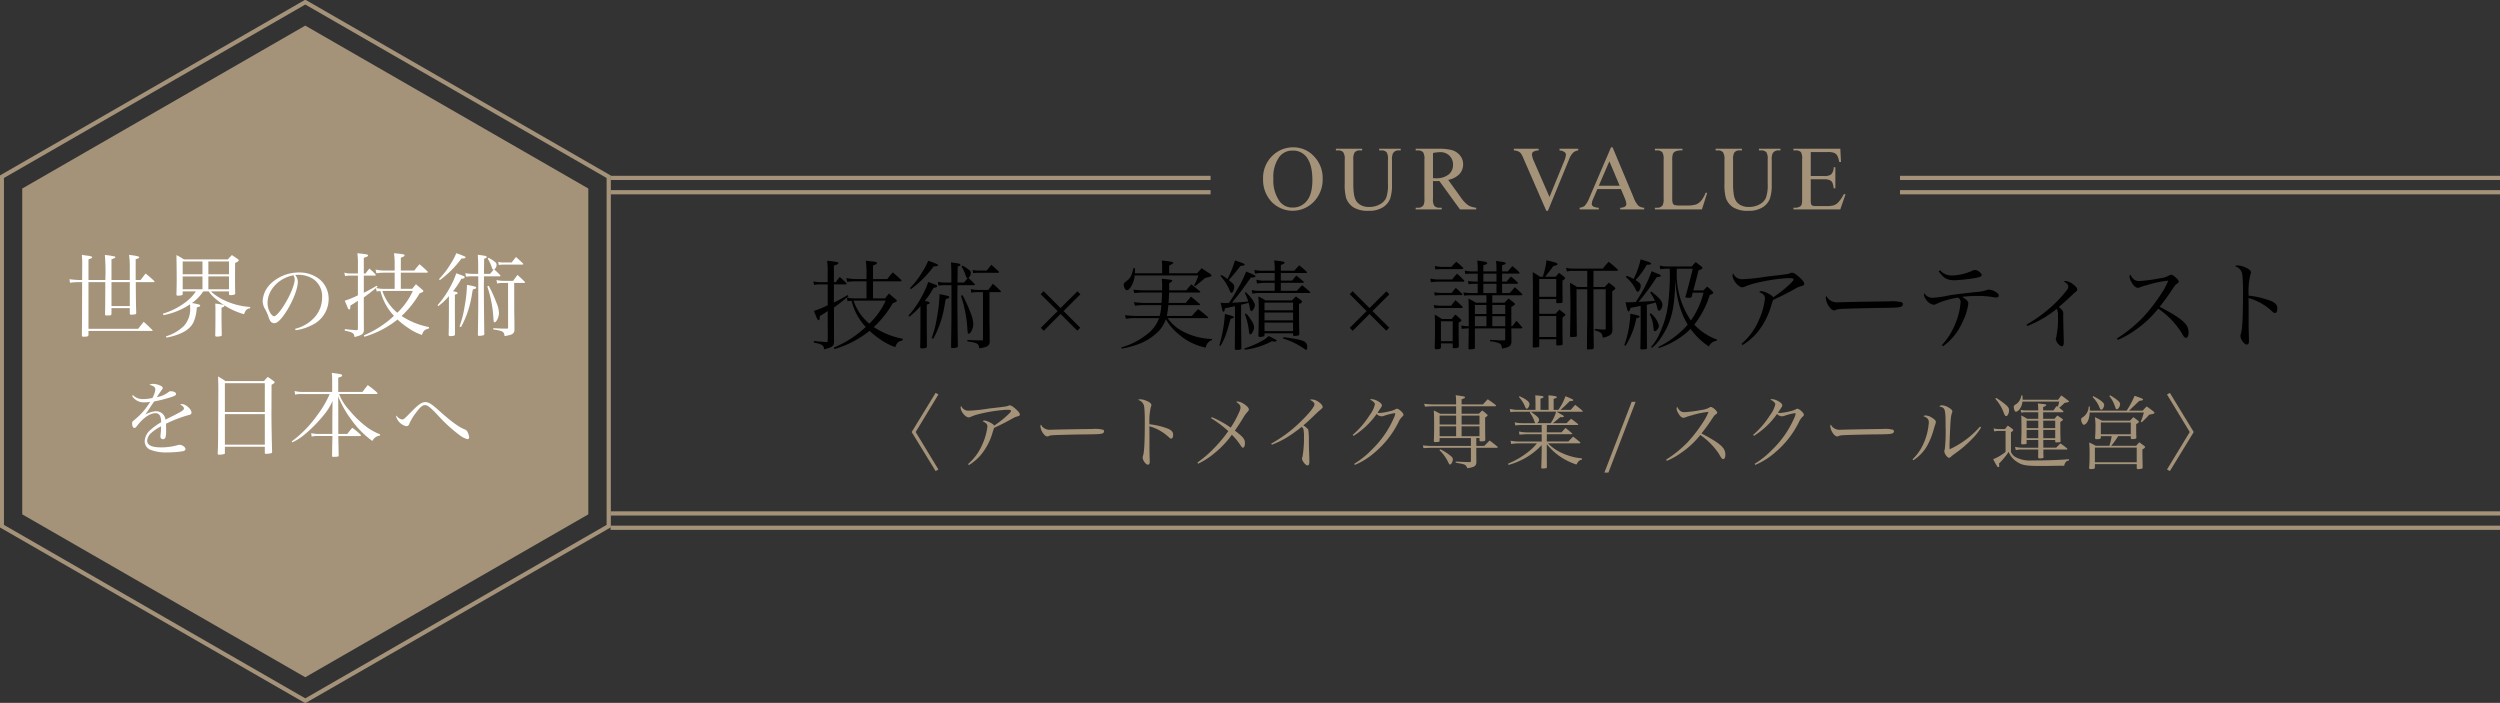 <svg xmlns="http://www.w3.org/2000/svg" xmlns:xlink="http://www.w3.org/1999/xlink" width="594" height="167" viewBox="0 0 594 167">
  <rect x="0" y="0" width="594" height="167" fill="#333333" stroke="none"/>
  <defs>
    <clipPath id="clip-path">
      <rect id="長方形_3169" data-name="長方形 3169" width="594" height="167" fill="none"/>
    </clipPath>
  </defs>
  <g id="グループ_1282" data-name="グループ 1282" transform="translate(-5 -1008)">
    <g id="グループ_1281" data-name="グループ 1281" transform="translate(5 1008)">
      <g id="グループ_1280" data-name="グループ 1280" clip-path="url(#clip-path)">
        <path id="パス_964" data-name="パス 964" d="M231.573,76.07a18.922,18.922,0,0,0-2.171.139l-.184-.922a10.8,10.8,0,0,0,2.355.253H234v-2.05a19.133,19.133,0,0,0-.161-2.3c2.4.23,2.633.276,2.633.553,0,.185-.139.276-.923.575v3.224h3.394a12.778,12.778,0,0,1,1.316-1.588c.878.76,1.132.99,1.941,1.75.093.114.116.161.116.23s-.093.138-.231.138h-6.536v4.054h2.841c.416-.484.531-.646.947-1.152.647.553.647.553,1.57,1.337.209.183.3.3.3.391a.307.307,0,0,1-.139.207,4.771,4.771,0,0,1-.809.346,24.325,24.325,0,0,1-4.526,5.688,18.861,18.861,0,0,0,6.906,2.786l-.093.392c-.97.184-1.339.529-1.709,1.588a14.179,14.179,0,0,1-3.6-1.865,18.78,18.78,0,0,1-2.517-2,24.2,24.2,0,0,1-8.339,4.329l-.115-.368a25.151,25.151,0,0,0,7.553-4.882,14.157,14.157,0,0,1-3.372-6.218,6.461,6.461,0,0,0-.947.092l-.185-.852c-1.57,1.266-1.87,1.5-3.048,2.349V86.64l.023,3.846c-.069.99-.393,1.244-2.356,1.75-.092-.99-.439-1.2-2.448-1.612l.023-.392c1.086.138,1.27.161,2.98.276.208-.023.3-.138.3-.3V83.117c-.624.438-.717.507-1.894,1.22,0,.737-.07.968-.278.968-.114,0-.208-.092-.323-.3-.045-.092-.116-.231-.324-.76-.208-.484-.254-.6-.484-1.129a23.23,23.23,0,0,0,3.3-1.358V76.807H223a7.168,7.168,0,0,0-1.456.116l-.184-.853a5.805,5.805,0,0,0,1.64.208h1.778V74.112a19.4,19.4,0,0,0-.139-2.923c2.379.253,2.679.3,2.679.553,0,.207-.162.3-1.062.6v3.938h.438c.393-.553.532-.715.97-1.244.693.622.9.806,1.5,1.428a.371.371,0,0,1,.092.207c0,.091-.092.138-.208.138h-2.794v4.306c1.687-.852,2.17-1.129,3.233-1.773l.231.277-.393.3a8.775,8.775,0,0,0,2.24.208H234V76.07Zm0,4.583c-.092,0-.161,0-.647.023a12.2,12.2,0,0,0,3.742,5.458,17.79,17.79,0,0,0,3.9-5.48Z" transform="translate(-28.119 -9.232)"/>
        <path id="パス_965" data-name="パス 965" d="M250.109,81.965a15.563,15.563,0,0,1-2.656,2.511l-.184-.253a23.291,23.291,0,0,0,3.026-4.307,21.629,21.629,0,0,0,1.663-3.684c1.987.714,2.1.76,2.1.967,0,.253-.208.346-.832.415a19.107,19.107,0,0,1-2.079,3.108c.971.208,1.109.253,1.155.507,0,.138-.254.253-.692.369v3.776c0,1.5,0,2.671.022,3.547v2.741c-.092.185-.184.253-.554.3a6.393,6.393,0,0,1-.67.046c-.23,0-.322-.069-.369-.3.047-1.565.047-1.565.069-6.194Zm-2.494-4.283a20.694,20.694,0,0,0,2.933-3.823,15.956,15.956,0,0,0,1.409-2.67,19.113,19.113,0,0,1,2.1.806c.161.069.208.115.208.231,0,.23-.208.276-1.016.3a25.6,25.6,0,0,1-5.405,5.412Zm5.151,11.882a24.793,24.793,0,0,0,1.27-4.928,34.131,34.131,0,0,0,.6-5.227v-.276c2.032.368,2.332.484,2.332.714,0,.185-.184.277-.831.414-.092.438-.185.807-.208,1.037a26.574,26.574,0,0,1-1.316,5.227,24.554,24.554,0,0,1-1.455,3.2Zm7.669-13.194c.438-.483.438-.507.9-1.06-.277-.069-.324-.138-.462-.552a9.113,9.113,0,0,0-1.016-2.211l.184-.208a7.771,7.771,0,0,1,1.71,1.106.794.794,0,0,1,.323.621,1.476,1.476,0,0,1-.577,1.2,20.189,20.189,0,0,1,1.454,1.4.271.271,0,0,1,.092.185c0,.091-.092.138-.254.138h-3.88v.853c0,.367-.023.76-.023,1.128v.852c0,2.809.07,9.855.116,11.674a.35.35,0,0,1-.254.3,5.1,5.1,0,0,1-1.041.138c-.23,0-.323-.091-.323-.253v-.115c.093-6.033.093-6.816.093-8.613V76.991h-1.664a12.19,12.19,0,0,0-1.408.093l-.185-.876a12.253,12.253,0,0,0,1.687.161h1.547V74.988c0-1.727,0-1.727-.092-3.408,2.1.277,2.24.322,2.24.575,0,.139-.046.185-.646.438l-.047,3.777Zm-.324,2.994A34.147,34.147,0,0,1,262,83.532a7.514,7.514,0,0,1,.67,2.671c0,1.037-.624,2.325-1.11,2.325-.185,0-.208-.069-.277-.782a29.946,29.946,0,0,0-1.549-8.222Zm6.4,5.388c0,.253,0,1.059.024,2.234.023,1.127.023,1.5.023,3.338a1.2,1.2,0,0,1-.439,1.084c-.277.23-.67.345-2.032.6-.116-1.128-.416-1.312-2.841-1.681V90c1.687.093,2.148.116,3.465.116.23-.023.254-.047.254-.3V78.649h-1.248a6.065,6.065,0,0,0-1.5.138l-.161-.875a7.89,7.89,0,0,0,1.8.207h2.38c.462-.645.624-.829,1.085-1.473.831.714,1.063.944,1.847,1.727a.248.248,0,0,1,.07.138c0,.07-.092.138-.208.138h-2.518Zm-.647-11.238c.486-.622.624-.782,1.086-1.382.762.691,1.016.922,1.756,1.613a.3.3,0,0,1,.069.161c0,.092-.092.138-.254.138h-4.689a9.788,9.788,0,0,0-1.2.093l-.139-.784a4.41,4.41,0,0,0,1.456.162Z" transform="translate(-31.41 -9.232)"/>
        <path id="パス_966" data-name="パス 966" d="M283.969,88.915l-.693-.714,4-3.983-4.019-4.007.693-.714,4.018,4.006,4.019-3.983.694.714-4,3.984,3.973,3.96-.716.691-3.973-3.961Z" transform="translate(-35.981 -10.309)"/>
        <path id="パス_967" data-name="パス 967" d="M310.34,78.735c-.395,0-.578,0-2.057.115l-.23-.806a21.357,21.357,0,0,0,2.264.161h4.574V77.077a13.091,13.091,0,0,0-.093-1.635c2.495.277,2.495.277,2.495.484,0,.092-.046.185-.23.3,0,0-.093.046-.278.161l-.209.138c0,.99,0,.99-.022,1.681h4.065l1.2-1.427c.877.691,1.155.921,2.032,1.635.068.069.093.114.093.161,0,.092-.093.161-.209.161H316.53c-.023.944-.045,1.427-.115,2.464H320.5l1.248-1.5c.9.737,1.179.967,2.1,1.773a.18.18,0,0,1,.046.093.205.205,0,0,1-.208.16h-7.323A20.122,20.122,0,0,1,316,84.285h5.982a16.667,16.667,0,0,1,1.478-1.613c.97.737,1.27.99,2.241,1.82.093.091.14.16.14.207a.13.13,0,0,1-.14.115h-9.494a9.914,9.914,0,0,0,3.558,3.132,15.691,15.691,0,0,0,6.975,1.818v.253a2.17,2.17,0,0,0-1.479,1.8,13.958,13.958,0,0,1-6.652-3.362,12.877,12.877,0,0,1-2.842-3.386,7.642,7.642,0,0,1-2.47,3.547c-2.079,1.773-4.389,2.763-8.015,3.454l-.093-.3a17.368,17.368,0,0,0,6.189-3.178,8.018,8.018,0,0,0,2.773-3.776h-5.659a10.308,10.308,0,0,0-2.194.162l-.232-.876a22.748,22.748,0,0,0,2.426.185h5.821a13.362,13.362,0,0,0,.392-2.557h-4.249c-.511,0-.948.023-2.01.116l-.278-.829c.486.069,1.964.184,2.264.184h4.319c.071-1.037.093-1.381.116-2.464Zm12.865-4.582,1.062-1.2c.877.575,1.131.76,2.01,1.312.209.185.346.322.346.438a.239.239,0,0,1-.114.185,4.016,4.016,0,0,1-.6.184c-.531.138-.808.207-.855.23-.9.783-1.34,1.152-2.31,1.912l-.277-.162a13.435,13.435,0,0,0,1.04-2.372h-15.13c-.162,1.7-1.132,3.5-1.871,3.5-.346,0-.74-.714-.74-1.312,0-.276.116-.46.533-.76,1.039-.76,1.34-1.29,1.755-3.155h.394a11.963,11.963,0,0,1-.025,1.2h6.469V72.7c0-.529-.024-.852-.069-1.567a22.211,22.211,0,0,1,2.378.323c.231.046.324.115.324.207,0,.161-.023.185-.97.668v1.82Z" transform="translate(-38.767 -9.225)"/>
        <path id="パス_968" data-name="パス 968" d="M331.859,91.3a34.725,34.725,0,0,0,1.341-7.483c1.917.507,2.124.575,2.124.782,0,.138-.161.231-.784.369-1.063,3.868-1.295,4.49-2.38,6.425Zm.508-16.741a9.093,9.093,0,0,1,1.433.967,23.13,23.13,0,0,0,1.778-4.421c1.941.622,2.311.783,2.311.99,0,.162-.209.231-1.016.323a39.158,39.158,0,0,1-2.773,3.339c1.086.876,1.317,1.129,1.317,1.542,0,.715-.347,1.5-.67,1.5-.162,0-.254-.138-.393-.46a11.532,11.532,0,0,0-2.217-3.547Zm3.211,7.415c-.969.207-1.062.23-2.378.507-.116.644-.184.805-.347.805-.092,0-.185-.092-.232-.253,0,0-.161-.645-.461-1.911a5.2,5.2,0,0,0,.924.092c.161,0,.44,0,1.062-.023a33.15,33.15,0,0,0,2.01-3.246,25.359,25.359,0,0,0,2.079-4.214c1.778.737,2.218.944,2.218,1.151,0,.184-.231.253-1.086.277-1.986,2.809-2.957,4.122-4.5,5.986,1.663-.069,2.471-.138,3.879-.276a13.473,13.473,0,0,0-.808-2.026l.209-.207c1.316,1.243,2.171,2.464,2.171,3.155,0,.483-.531,1.358-.831,1.358a.265.265,0,0,1-.208-.184,3.208,3.208,0,0,1-.231-.921c-.024-.185-.093-.415-.208-.876-1.156.3-1.156.3-1.8.46v4.928l.069,5.389c-.047.345-.23.414-1.155.414-.323,0-.37-.023-.416-.253.024-1.773.024-1.773.046-5.55Zm2.264,10.016a19.693,19.693,0,0,0,3.927-1.657,6.449,6.449,0,0,0,1.824-1.267c.393.185.508.231.878.438l.831.438c.161.069.208.115.208.185,0,.115-.254.253-.462.253a2.437,2.437,0,0,1-.67-.093,18.279,18.279,0,0,1-6.445,2.027Zm.323-8.289a5.173,5.173,0,0,1,1.155,1.427,3.571,3.571,0,0,1,.808,1.819c0,.691-.531,1.728-.9,1.728-.209,0-.254-.138-.347-.944a16.3,16.3,0,0,0-.947-3.892Zm12.127-5.388c.53-.6.692-.762,1.246-1.313.787.622,1.041.829,1.825,1.52.093.092.115.138.115.185,0,.069-.092.138-.23.138h-11.5a9.144,9.144,0,0,0-2.034.16l-.161-.874a8.261,8.261,0,0,0,2.195.185h3.279V76.429h-2.4a8.457,8.457,0,0,0-1.8.185l-.161-.944a5.967,5.967,0,0,0,1.962.23h2.4v-1.82h-3a7.929,7.929,0,0,0-1.687.162l-.138-.9a6.32,6.32,0,0,0,1.825.207h3v-.3a11.936,11.936,0,0,0-.138-2.142c1.824.162,2.495.3,2.495.53,0,.185-.278.346-.9.53V73.55h3.188c.508-.575.67-.737,1.178-1.289.762.621.993.805,1.687,1.451.115.114.161.184.161.253,0,.091-.07.114-.231.114H346.48V75.9h2.68c.438-.529.554-.691.993-1.2.762.575.971.783,1.686,1.4a.338.338,0,0,1,.116.184c0,.093-.093.139-.254.139h-5.22v1.889ZM342.6,88.84c-.023.185-.069.253-.231.3a2.545,2.545,0,0,1-.854.138c-.231,0-.3-.045-.37-.23.07-1.474.093-4.053.093-6.24,0-.944-.023-1.866-.093-3.155a14.509,14.509,0,0,1,1.687.944h6.305c.394-.415.508-.53.924-.944.532.392.694.507,1.224.9.185.184.254.276.254.345,0,.162-.161.277-.738.576v1.7c0,1.842,0,2.372.069,5.5a.252.252,0,0,1-.209.253,5.331,5.331,0,0,1-.97.115.275.275,0,0,1-.3-.208v-.413H342.6Zm6.791-7.714H342.6v1.819h6.791ZM342.6,85.34h6.791V83.475H342.6Zm0,2.556h6.791V85.87H342.6Zm4.55,1.427c3.143.438,4.134.645,4.9,1.037a1.4,1.4,0,0,1,.694,1.336c0,.392-.093.645-.254.645a.611.611,0,0,1-.324-.162,12.983,12.983,0,0,0-1.5-.944,15.821,15.821,0,0,0-3.7-1.588Z" transform="translate(-42.155 -9.222)"/>
        <path id="パス_969" data-name="パス 969" d="M368.059,88.915l-.693-.714,4-3.983-4.019-4.007.693-.714,4.018,4.006,4.019-3.983.694.714-4,3.984,3.973,3.96-.716.691-3.973-3.961Z" transform="translate(-46.662 -10.309)"/>
        <path id="パス_970" data-name="パス 970" d="M389.3,75.419a8.079,8.079,0,0,0,1.894.208h3.3a14.149,14.149,0,0,1,1.155-1.382c.739.668.971.876,1.618,1.542a.319.319,0,0,1,.116.208c0,.091-.093.161-.255.161H391.2a14.853,14.853,0,0,0-1.778.115Zm.809,6.264a8.866,8.866,0,0,0,1.963.185h2.17c.44-.576.555-.76,1.041-1.312.739.644.946.851,1.616,1.473a.6.6,0,0,1,.093.231c0,.069-.093.138-.254.138h-4.665a14.2,14.2,0,0,0-1.778.092Zm.092-3.039a7.758,7.758,0,0,0,1.8.184h2.333c.439-.529.577-.691,1.016-1.2.693.621.9.806,1.478,1.381a.28.28,0,0,1,.092.185c0,.093-.139.162-.278.162h-4.642c-.416,0-.762.023-1.639.091Zm1.618,13.148c-.093.277-.231.369-.762.392-.139,0-.232.023-.324.023h-.046c-.208,0-.3-.091-.347-.3.046-1.659.07-3.363.07-4.814,0-1.426-.024-2.578-.07-3.131.739.437.993.6,1.733,1.059h2.309a13.285,13.285,0,0,1,.877-1.059c.555.46.717.621,1.2,1.059.161.161.208.253.208.322,0,.161-.046.207-.647.529,0,3.339,0,3.339.046,5.066v.6c-.046.323-.323.414-1.11.414-.254,0-.323-.045-.346-.253v-.875h-2.794Zm-1.455-19.365a9.057,9.057,0,0,0,1.709.206h2.216c.509-.553.67-.713,1.178-1.22a18.3,18.3,0,0,1,1.549,1.359.315.315,0,0,1,.115.208c0,.115-.139.185-.393.185h-4.665c-.624,0-.947.023-1.594.069Zm1.455,17.868h2.794V85.551h-2.794Zm12.2-9.142h2.91a9.906,9.906,0,0,1,.971-.99c.577.438.762.575,1.27.99a.566.566,0,0,1,.231.346c0,.138-.162.276-.855.644v4.583h.23c.416-.553.554-.715.97-1.266a13.828,13.828,0,0,1,1.27,1.426c.093.093.139.162.139.207,0,.093-.115.162-.254.162h-2.355v.6l.022,1.934v.53c0,1.059-.415,1.381-2.216,1.727-.185-.9-.254-1.013-.647-1.244a8.417,8.417,0,0,0-2.217-.507l-.023-.322c2.448.138,2.448.138,3.35.138.23,0,.276-.07.276-.277V87.255h-7.206v4.56c0,.184-.047.253-.161.3a4.449,4.449,0,0,1-.971.115c-.324,0-.393-.046-.393-.3.023-1.266.023-1.266.069-4.674a13.19,13.19,0,0,0-1.662.115l-.139-.829a6.439,6.439,0,0,0,1.8.185V85.275c0-1.935-.022-4.007-.069-5.112a16.31,16.31,0,0,1,1.756.99h2.519V79.38h-3.443a15.615,15.615,0,0,0-1.893.092l-.139-.783a11.4,11.4,0,0,0,2.057.162h1.339V76.663h-.416a15.753,15.753,0,0,0-1.779.092l-.092-.76a18.01,18.01,0,0,0,1.871.138h.416V74.245h-1.178a13.928,13.928,0,0,0-1.779.091l-.115-.829a7.735,7.735,0,0,0,2.01.207h1.062v-.668c0-.484,0-.714-.093-1.911,1.848.253,1.918.276,2.172.414a.268.268,0,0,1,.184.207c0,.185-.209.3-.924.484v1.473h3.118v-.552a13.105,13.105,0,0,0-.115-1.957c.508.091.877.138,1.131.184.856.092,1.179.207,1.179.414,0,.162-.208.276-.855.438v1.473h1.363c.462-.576.6-.736,1.086-1.266a18.986,18.986,0,0,1,1.57,1.4c.092.115.138.185.138.23,0,.093-.115.162-.3.162h-3.857v1.889h1.062c.462-.53.6-.715,1.04-1.2a17.1,17.1,0,0,1,1.525,1.335c.114.116.161.185.161.231,0,.092-.115.161-.277.161h-3.511V78.85h1.8c.531-.6.716-.783,1.224-1.382.762.668.993.876,1.663,1.542a.313.313,0,0,1,.115.208c0,.092-.115.161-.3.161h-6.837Zm-1.385.53h-2.748v2.142h2.748Zm0,2.671h-2.748v2.372h2.748Zm-.74-8.22h3.118V74.245h-3.118Zm0,2.717h3.118V76.663h-3.118Zm5.2,2.832h-3.072v2.142h3.072Zm0,2.671h-3.072v2.372h3.072Z" transform="translate(-49.452 -9.225)"/>
        <path id="パス_971" data-name="パス 971" d="M422.618,74.971c.323-.392.439-.529.809-.921.6.438.762.576,1.27.99.115.139.161.208.161.277,0,.116-.092.207-.622.576v2.049l.022,2.372v.553c-.022.3-.138.369-.785.369a1.92,1.92,0,0,0-.393.023h-.045c-.209,0-.278-.07-.278-.253v-.737h-4.043v3.5h3.858c.393-.415.532-.553.947-.99.577.46.739.6,1.247.99.139.138.161.185.161.23a.323.323,0,0,1-.115.208c0,.023-.209.16-.577.46v2.258c0,1.381,0,1.634.045,3.915v.091c0,.231-.208.346-.739.346-.209,0-.369.023-.416.023h-.069c-.208,0-.3-.069-.3-.206V89.824h-4.043v1.612c-.023.253-.138.3-.785.322a1.729,1.729,0,0,1-.323.023h-.07c-.254,0-.347-.046-.369-.253.023-2.325.046-6.839.046-14.668,0-.438-.024-1.22-.046-2.993.762.46.993.6,1.756,1.1h.67c.138-.552.138-.552.208-.805a15.38,15.38,0,0,0,.623-3.11c2.217.53,2.634.668,2.634.9,0,.208-.07.231-1.04.53-.416.6-.438.644-1.34,1.773-.139.185-.139.185-.553.714Zm.139.53h-4.043v4.237h4.043Zm-4.043,13.793h4.043v-5h-4.043ZM431.6,77.412h2.656c.416-.438.554-.575.994-1.036.669.507.9.667,1.362,1.058.138.139.184.208.184.277,0,.185-.23.392-.739.714v5.711c0,.184,0,.645.046,3.247,0,.852-.139,1.174-.67,1.5a4.137,4.137,0,0,1-1.64.553c-.093-1.037-.438-1.359-1.893-1.728v-.322c.369.023.369.023,1.363.092a7.834,7.834,0,0,0,.877.045c.3,0,.369-.069.369-.276v-9.3H431.6v4.674c0,2.326.024,6.241.07,9.142v.07c0,.277-.185.368-.832.392a2.164,2.164,0,0,0-.438.023h-.07c-.184,0-.254-.046-.277-.207,0-1.45,0-1.45.023-3.938.046-2.717.046-3.292.046-5.387V77.941h-2.541v4.513l.071,6.517c-.024.162-.071.231-.232.253a9.513,9.513,0,0,1-1.039.069c-.254,0-.347-.069-.347-.23v-.069c.093-5.827.093-5.918.093-6.862,0-1.428-.024-2.418-.07-4.674-.023-.553-.023-.553-.023-1.059.739.415.947.553,1.687,1.013h2.4V73.566H426.66a4.228,4.228,0,0,0-1.363.162l-.23-.9a6.218,6.218,0,0,0,1.571.208h7.183c.577-.715.762-.944,1.385-1.612.947.737,1.224.967,2.033,1.7a.738.738,0,0,1,.161.277c0,.092-.093.161-.278.161H431.6Z" transform="translate(-52.991 -9.215)"/>
        <path id="パス_972" data-name="パス 972" d="M442.092,91.194a23.48,23.48,0,0,0,1.27-5.434,14.355,14.355,0,0,0,.162-2.05c2.01.438,2.194.484,2.194.715,0,.16-.208.253-.762.368a19.2,19.2,0,0,1-2.564,6.54Zm3.88-9.326c-1.5.277-1.593.3-2.4.46-.138.553-.276.829-.462.829-.23,0-.3-.207-.716-2.164h.694c.53,0,.808,0,1.708-.046a31.777,31.777,0,0,0,3.788-7.323c.463.184.832.346,1.086.437.877.346,1.085.484,1.085.646,0,.185-.23.276-.971.345a55.484,55.484,0,0,1-4.294,5.849c1.778-.092,3.071-.184,3.879-.253a9.628,9.628,0,0,0-1.155-1.957l.3-.231c1.894,1.451,2.634,2.326,2.634,3.132,0,.668-.439,1.4-.808,1.4-.23,0-.254-.046-.484-.922a6.456,6.456,0,0,0-.325-1.013c-.83.253-1.246.346-2.078.53v4.859c0,3.131.024,4.928.024,5.434,0,.138-.024.185-.116.231a5.7,5.7,0,0,1-1.155.091c-.231,0-.3-.069-.3-.253.046-2.418.069-3.8.069-5.366Zm-3.28-7.161a13.54,13.54,0,0,1,1.618.76,19.776,19.776,0,0,0,1.662-4.674c2.195.691,2.472.805,2.472,1.013,0,.185-.231.276-.739.276h-.278a17.579,17.579,0,0,1-2.679,3.639c1.04.668,1.248.9,1.248,1.427,0,.575-.394,1.359-.717,1.359-.162,0-.254-.116-.624-.829a9.038,9.038,0,0,0-2.217-2.695Zm5.682,8.911a5.539,5.539,0,0,1,1.941,2.9c0,.622-.554,1.359-1.016,1.359-.185,0-.185,0-.324-1.2a7.858,7.858,0,0,0-.855-2.856Zm12.542-5.434c.37-.414.485-.53.855-.9a10.579,10.579,0,0,1,1.2,1.058c.208.253.255.322.255.392,0,.184-.278.346-.832.53a22.016,22.016,0,0,1-3.673,7.046,13.728,13.728,0,0,0,5.382,3.547l-.024.276a2.382,2.382,0,0,0-1.894,1.382,17.666,17.666,0,0,1-4.365-4.191,14.985,14.985,0,0,1-2.749,2.234,19.448,19.448,0,0,1-4.758,2.325l-.162-.253a22.426,22.426,0,0,0,5.428-3.708,14.642,14.642,0,0,0,1.571-1.612,20.29,20.29,0,0,1-2.01-4.7,27.58,27.58,0,0,1-.924-5.963c-.115,5-.531,7.736-1.525,10.27a19.346,19.346,0,0,1-2.4,4.238,9.525,9.525,0,0,1-1.617,1.658l-.254-.162a11.879,11.879,0,0,0,2.079-3.292,22.957,22.957,0,0,0,1.964-6.609,60.96,60.96,0,0,0,.462-7.185c0-.3,0-.3-.046-1.542h-.624a7.054,7.054,0,0,0-1.594.138l-.162-.876a7.5,7.5,0,0,0,1.986.208h5.659a12.353,12.353,0,0,1,.9-1.037c.576.415.762.575,1.362,1.037.184.161.254.276.254.345,0,.185-.185.3-.947.6-.415,1.7-.484,1.98-1.224,4.743Zm-6.352-5.158c-.023.829-.023,1.036-.023,1.2a19.571,19.571,0,0,0,3.372,11.1,19.448,19.448,0,0,0,3-6.609h-2.564c-.093.369-.115.484-.208.876-.093.253-.184.322-.508.322-.115,0-.208.023-.277.023h-.231c-.3,0-.531-.091-.531-.23a.182.182,0,0,1,.022-.092,1.044,1.044,0,0,0,.071-.161c.462-1.612,1.224-4.536,1.662-6.425Z" transform="translate(-56.157 -9.18)"/>
        <path id="パス_973" data-name="パス 973" d="M473.69,91.345a15.313,15.313,0,0,0,4.181-5.8,16.593,16.593,0,0,0,1.385-5.02c0-.621-.438-1.083-1.363-1.473a.641.641,0,0,1,.532-.231,5.429,5.429,0,0,1,1.778.668c.6.322.831.507.993.806A28.175,28.175,0,0,0,485.332,77c.531-.507.716-.76.716-.921,0-.276-.277-.346-1.362-.346A44.425,44.425,0,0,0,476.716,77a15.572,15.572,0,0,0-2.356.806,1.379,1.379,0,0,1-.531.115c-.508,0-1.34-.691-1.848-1.542a3.1,3.1,0,0,1-.439-1.244,1.063,1.063,0,0,1,.162-.529,2.236,2.236,0,0,0,2.286,1.381,46.055,46.055,0,0,0,5.566-.6c.208-.023.716-.091,1.594-.185,3.58-.414,3.764-.46,4.25-.691a.792.792,0,0,1,.3-.069,2.574,2.574,0,0,1,1.224.668c.993.76,1.662,1.542,1.662,1.934,0,.346-.138.437-.831.621a5.346,5.346,0,0,0-1.131.484c-1.918,1.083-2.956,1.612-5.452,2.786-.139.392-.161.438-.346,1.037A18.186,18.186,0,0,1,477.5,88.56a14.3,14.3,0,0,1-3.58,3.085Z" transform="translate(-59.898 -9.654)"/>
        <path id="パス_974" data-name="パス 974" d="M497.845,81.741a3.086,3.086,0,0,0,2.24.554c.254,0,.254,0,2.842-.07.9-.023,8.246-.138,9.008-.138a9.151,9.151,0,0,1,3,.208.478.478,0,0,1,.324.46.676.676,0,0,1-.532.621c-.623.207-1.178.231-5.543.276-2.148.023-7.437.162-8.245.208-1.086.069-1.295.091-1.663.3a1.821,1.821,0,0,1-.347.07q-.519,0-1.108-.761a4.123,4.123,0,0,1-.878-2.117c0-.322.024-.369.185-.53a2.064,2.064,0,0,0,.716.921" transform="translate(-63.125 -10.481)"/>
        <path id="パス_975" data-name="パス 975" d="M527.915,91.549a16.658,16.658,0,0,0,3.325-5.434,15.659,15.659,0,0,0,1.11-4.7,1.175,1.175,0,0,0-.578-1.129,18.58,18.58,0,0,0-5.127,1.451,1.464,1.464,0,0,1-.74.231,2.822,2.822,0,0,1-1.8-1.312,2.4,2.4,0,0,1-.463-1.013,1.591,1.591,0,0,1,.093-.438,2.181,2.181,0,0,0,1.941,1.105,22.867,22.867,0,0,0,3.948-.575c1.409-.231,4.019-.553,7.115-.852a10.64,10.64,0,0,0,1.8-.392,1.36,1.36,0,0,1,.578-.116,2.932,2.932,0,0,1,1.224.346c.624.3,1.086.737,1.086,1.059,0,.277-.254.461-.647.461a2.073,2.073,0,0,1-.577-.07,21.954,21.954,0,0,0-3.719-.3,27.234,27.234,0,0,0-3.789.23c1.062.6,1.5,1.059,1.5,1.589a13.913,13.913,0,0,1-1.455,4.513,13.623,13.623,0,0,1-4.573,5.619Zm-.439-17.777a3.6,3.6,0,0,0,2.748,1.244,12.2,12.2,0,0,0,4.874-1.129,1.37,1.37,0,0,1,.692-.185c.6,0,1.571.761,1.571,1.22,0,.278-.277.415-1.2.622a35.481,35.481,0,0,1-5.267.6c-1.732,0-2.633-.507-3.741-2.141Z" transform="translate(-66.516 -9.558)"/>
        <path id="パス_976" data-name="パス 976" d="M551.584,87.057a32.326,32.326,0,0,0,4.919-3.408,28.6,28.6,0,0,0,4.642-4.767,1.418,1.418,0,0,0,.347-.875c0-.392-.323-.737-1.086-1.2a1.1,1.1,0,0,1,.463-.092,3.853,3.853,0,0,1,1.963.944c.554.438.786.76.786,1.059,0,.231-.07.346-.462.645-.3.253-.3.253-1.11,1.013-.808.783-1.825,1.681-2.8,2.51.832.668,1.063,1.013,1.063,1.635,0,.046,0,.23-.023.507v.138c0,.76.069,3.247.114,5.158.024.206.024.713.024.829,0,.737-.138,1.082-.462,1.082-.531,0-1.433-1.1-1.433-1.75a1.406,1.406,0,0,1,.093-.391,20.526,20.526,0,0,0,.416-5.066,2.994,2.994,0,0,0-.3-1.7,25.4,25.4,0,0,1-7,4.076Z" transform="translate(-70.066 -9.949)"/>
        <path id="パス_977" data-name="パス 977" d="M576.165,90.144a33.372,33.372,0,0,0,6.213-5.043,41,41,0,0,0,4.412-5.734,15.424,15.424,0,0,0,1.57-2.97,24.667,24.667,0,0,0-4.873,1.013,12.05,12.05,0,0,0-1.941.621,1.065,1.065,0,0,1-.393.07c-.508,0-.993-.414-1.5-1.313a2.832,2.832,0,0,1-.485-1.381.916.916,0,0,1,.161-.46c.67,1.2,1.156,1.543,2.172,1.543a36.819,36.819,0,0,0,4.85-.645,6.02,6.02,0,0,0,2.171-.645.922.922,0,0,1,.532-.207c.484,0,1.8,1.174,1.8,1.612a.532.532,0,0,1-.3.437c-.484.323-.484.323-1.316,1.567-1.109,1.658-1.109,1.658-2.91,4.007,3.256,1.7,5.081,2.878,5.982,3.891a3.049,3.049,0,0,1,.877,2.279c0,.737-.231,1.2-.624,1.2a.728.728,0,0,1-.531-.367,6.918,6.918,0,0,1-.554-.922,19.77,19.77,0,0,0-5.5-5.641,25.1,25.1,0,0,1-5.59,5.181,20.516,20.516,0,0,1-4.042,2.256Z" transform="translate(-73.188 -9.719)"/>
        <path id="パス_978" data-name="パス 978" d="M608.866,72.459a4.685,4.685,0,0,1,1.709.392c.97.368,1.524.829,1.524,1.266,0,.161,0,.161-.139.507a17.386,17.386,0,0,0-.416,5.02,20.887,20.887,0,0,1,5.381,1.29c1.041.484,1.432.943,1.432,1.773,0,.668-.208,1.059-.554,1.059-.23,0-.254,0-.855-.553a13.3,13.3,0,0,0-5.428-2.993c.024,1.451.024,2.164.024,2.855v3.363c0,.69,0,.69.046,2.625.023.484.023.875.023,1.22a1.465,1.465,0,0,1-.115.783.524.524,0,0,1-.415.207c-.555,0-1.478-1.244-1.478-2a1.733,1.733,0,0,1,.115-.644c.347-1.105.485-4.1.485-9.971a37.461,37.461,0,0,0-.161-3.961,2.363,2.363,0,0,0-1.755-2.049.928.928,0,0,1,.578-.185" transform="translate(-77.269 -9.397)"/>
        <path id="パス_979" data-name="パス 979" d="M254.486,125.459l-.669.38-5.684-9.28,5.684-9.3.669.38-5.4,8.919Z" transform="translate(-31.52 -13.91)" fill="#a49379"/>
        <path id="パス_980" data-name="パス 980" d="M263.218,124.605a12.649,12.649,0,0,0,3.453-4.793,13.689,13.689,0,0,0,1.145-4.146c0-.513-.363-.893-1.125-1.217a.527.527,0,0,1,.437-.19,4.478,4.478,0,0,1,1.469.551c.5.267.686.419.821.667a23.412,23.412,0,0,0,3.414-2.72c.439-.419.591-.627.591-.761,0-.229-.228-.285-1.125-.285a36.636,36.636,0,0,0-6.581,1.046,12.824,12.824,0,0,0-1.945.665,1.128,1.128,0,0,1-.438.1c-.421,0-1.107-.571-1.526-1.274a2.566,2.566,0,0,1-.363-1.027.88.88,0,0,1,.134-.438,1.849,1.849,0,0,0,1.888,1.141,37.86,37.86,0,0,0,4.6-.494c.172-.019.592-.076,1.316-.151,2.956-.343,3.11-.381,3.51-.572a.667.667,0,0,1,.247-.057,2.13,2.13,0,0,1,1.012.552c.82.627,1.373,1.274,1.373,1.6,0,.285-.114.361-.686.513a4.413,4.413,0,0,0-.936.4c-1.583.894-2.442,1.332-4.5,2.3-.115.323-.134.361-.286.856a14.972,14.972,0,0,1-2.747,5.439,11.747,11.747,0,0,1-2.956,2.548Z" transform="translate(-33.21 -14.349)" fill="#a49379"/>
        <path id="パス_981" data-name="パス 981" d="M283.914,116.674a2.554,2.554,0,0,0,1.851.456c.21,0,.21,0,2.347-.057.744-.019,6.809-.115,7.439-.115a7.587,7.587,0,0,1,2.48.171.4.4,0,0,1,.267.38.558.558,0,0,1-.439.513c-.515.171-.972.191-4.578.228-1.774.019-6.142.133-6.809.171-.9.057-1.069.077-1.374.247a1.574,1.574,0,0,1-.286.057q-.43,0-.915-.627a3.417,3.417,0,0,1-.725-1.75c0-.266.019-.3.153-.437a1.716,1.716,0,0,0,.591.761" transform="translate(-35.97 -15.032)" fill="#a49379"/>
        <path id="パス_982" data-name="パス 982" d="M310.246,109.008a3.867,3.867,0,0,1,1.412.323c.8.3,1.26.685,1.26,1.046,0,.134,0,.134-.115.419a14.36,14.36,0,0,0-.343,4.145,17.33,17.33,0,0,1,4.444,1.065c.858.4,1.182.781,1.182,1.465,0,.551-.171.875-.457.875-.191,0-.21,0-.706-.457a11,11,0,0,0-4.482-2.473c.018,1.2.018,1.789.018,2.359v2.777c0,.57,0,.57.038,2.167.02.4.02.723.02,1.008a1.209,1.209,0,0,1-.1.647.43.43,0,0,1-.343.171c-.458,0-1.221-1.027-1.221-1.654a1.426,1.426,0,0,1,.1-.533c.286-.913.4-3.385.4-8.234a31.059,31.059,0,0,0-.134-3.272,1.952,1.952,0,0,0-1.45-1.692.765.765,0,0,1,.477-.152" transform="translate(-39.349 -14.136)" fill="#a49379"/>
        <path id="パス_983" data-name="パス 983" d="M329.314,113.326a23.065,23.065,0,0,1,4.5,2.491,23.362,23.362,0,0,0,2.061-3.8,2.381,2.381,0,0,0,.266-1.027c0-.456-.3-.836-1.03-1.274a.516.516,0,0,1,.325-.114,3.342,3.342,0,0,1,1.43.533c.763.475,1.26.989,1.26,1.35,0,.191-.077.324-.324.59a7.1,7.1,0,0,0-1.05,1.464c-.9,1.445-.9,1.445-1.946,2.986,2.041,1.578,2.385,2.015,2.385,3.023,0,.589-.19,1.027-.458,1.027-.191,0-.229-.038-.706-.742a13.609,13.609,0,0,0-1.945-2.32,22.26,22.26,0,0,1-4.005,4.279,18.209,18.209,0,0,1-4.006,2.6l-.171-.285a25.816,25.816,0,0,0,3.623-3.062,34.209,34.209,0,0,0,3.721-4.393,26.476,26.476,0,0,0-4.1-3.08Z" transform="translate(-41.398 -14.213)" fill="#a49379"/>
        <path id="パス_984" data-name="パス 984" d="M345.987,119.549a32.262,32.262,0,0,0,7.173-5.4c1.887-1.844,3.108-3.385,3.108-3.936,0-.361-.3-.665-1.067-1.084a.831.831,0,0,1,.381-.076,2.854,2.854,0,0,1,1.64.571c.649.438.993.875.993,1.236,0,.171-.02.21-.763.837-.191.151-.191.151-1.545,1.446-1.336,1.274-1.45,1.368-2.27,2.053.744.552,1.068.836,1.164,1.065a16.828,16.828,0,0,1,.133,2.8c.019,1.331.058,2.547.1,3.632,0,.419.019.97.019,1.084,0,.665-.133.95-.438.95-.439,0-1.3-1.046-1.3-1.6a1.261,1.261,0,0,1,.113-.493,25.67,25.67,0,0,0,.345-4.679,8.828,8.828,0,0,0-.115-1.806c-.057-.191-.134-.285-.419-.59a36.67,36.67,0,0,1-3.663,2.6,23.316,23.316,0,0,1-3.433,1.655Z" transform="translate(-43.95 -14.142)" fill="#a49379"/>
        <path id="パス_985" data-name="パス 985" d="M368.171,117.464a21.309,21.309,0,0,0,4.006-4.66,6.954,6.954,0,0,0,1.258-2.567c0-.246-.076-.4-.362-.646a2.867,2.867,0,0,0-.457-.342,2.992,2.992,0,0,1-.343-.171.654.654,0,0,1,.361-.115,3.52,3.52,0,0,1,1.565.514c.61.342.9.666.9.97,0,.228-.02.248-1.03,1.731a2.1,2.1,0,0,0,.495.076,13.483,13.483,0,0,0,2.29-.38,5.843,5.843,0,0,0,1.507-.513.518.518,0,0,1,.325-.115c.457,0,1.545.99,1.545,1.408,0,.171-.058.265-.287.476a3.927,3.927,0,0,0-.915,1.349,22.245,22.245,0,0,1-5.627,7.151,17.218,17.218,0,0,1-4.732,2.967l-.133-.266a21.238,21.238,0,0,0,4.216-3.4,23.4,23.4,0,0,0,5.207-7.531,3.211,3.211,0,0,0,.306-.97c0-.077-.058-.133-.172-.133a14.463,14.463,0,0,0-2.422.608,1.547,1.547,0,0,1-1.812-.419,19.036,19.036,0,0,1-5.494,5.211Z" transform="translate(-46.767 -14.131)" fill="#a49379"/>
        <path id="パス_986" data-name="パス 986" d="M399.959,119.95h1.889c.553-.57.725-.742,1.278-1.293.8.589,1.049.78,1.85,1.446.058.057.077.095.077.132a.164.164,0,0,1-.134.152h-4.96v1.578c.019,1.389.019,1.389.019,1.921-.075.837-.476,1.1-2.155,1.37-.21-.552-.382-.761-.762-.913a5.42,5.42,0,0,0-1.088-.247c-.515-.095-.515-.095-.916-.19v-.247l1.183.057c.782.038,1.354.057,1.678.057h.592c.134-.037.172-.075.172-.227v-3.158h-8.965c-.477,0-1.03.019-2.308.077l-.134-.647a22.768,22.768,0,0,0,2.442.133h8.965v-1.882h-7.44v.665c-.019.21-.134.266-.668.285-.153,0-.267.019-.306.019h-.057a.335.335,0,0,1-.344-.209c.058-1.1.077-2.017.077-3.994,0-1.521-.018-2.13-.077-3.309.669.3.859.419,1.526.78h3.777v-1.788h-4.921c-.858,0-1.812.038-2.48.095l-.191-.685a18.209,18.209,0,0,0,2.747.152h4.845v-.59c0-.379-.038-1.1-.1-1.6,2.061.285,2.195.3,2.195.513,0,.152-.058.191-.8.475v1.2h5.093c.478-.552.629-.7,1.125-1.217.82.551,1.069.722,1.85,1.331a.383.383,0,0,1,.1.171c0,.076-.057.152-.114.152h-8.05v1.788h4.1c.345-.361.459-.457.8-.78a9.969,9.969,0,0,1,1.184.97c.076.076.1.114.1.171,0,.114-.1.19-.592.552,0,2.206.019,4.811.038,5.305-.056.266-.265.342-.972.342-.286,0-.381-.037-.4-.209v-.589h-.764Zm-8.565.779a12.445,12.445,0,0,1,2.137,1.312c.705.533.858.742.858,1.122,0,.5-.381,1.2-.668,1.2-.152,0-.21-.077-.437-.552a10.055,10.055,0,0,0-2.08-2.871Zm3.777-7.986h-3.929v2.111h3.929Zm0,2.547h-3.929v2.339h3.929Zm5.551-2.547h-4.254v2.111h4.254Zm0,2.547h-4.254v2.339h4.254Z" transform="translate(-49.194 -13.992)" fill="#a49379"/>
        <path id="パス_987" data-name="パス 987" d="M419.657,116.72h3.491c.419-.457.533-.609.972-1.046.65.533.859.7,1.508,1.255.058.057.076.095.076.133,0,.057-.058.1-.19.1h-5.856v1.73h5.131c.476-.513.629-.666,1.125-1.16.725.552.934.742,1.64,1.312a.589.589,0,0,1,.076.171c0,.077-.076.114-.21.114h-7.478a11.188,11.188,0,0,0,2.231,1.75,15,15,0,0,0,3.817,1.5,14.327,14.327,0,0,0,2.021.324v.285c-.668.191-.858.362-1.316,1.18a15.908,15.908,0,0,1-4.216-2.13,15.549,15.549,0,0,1-2.822-2.7v1.883c0,.361,0,1.559.018,3.556-.018.285-.153.323-1.105.323-.191,0-.23-.057-.23-.228v-.037c.038-.913.1-2.986.1-3.69v-1.578a17.562,17.562,0,0,1-3.872,3.043,18.283,18.283,0,0,1-3.988,1.654l-.133-.3a19.7,19.7,0,0,0,4.731-2.758,11.545,11.545,0,0,0,2.136-2.073h-4.159a13.148,13.148,0,0,0-1.983.152l-.114-.78a8.852,8.852,0,0,0,2.1.191h5.284v-1.73h-3.414a16.752,16.752,0,0,0-1.87.113l-.114-.761a9.134,9.134,0,0,0,1.983.21h3.414v-1.75h-4.5a14.691,14.691,0,0,0-1.773.095l-.135-.741a7.355,7.355,0,0,0,1.908.209h2.976a1.718,1.718,0,0,1-.21-.456,7.013,7.013,0,0,0-1.087-2.035l.171-.229h-2.9a12.331,12.331,0,0,0-1.889.095l-.134-.779a7.415,7.415,0,0,0,2.023.247h4.082v-1.75c0-.608-.019-.97-.058-1.711,1.66.133,1.965.19,1.965.4,0,.152-.154.229-.725.4v2.663h1.927v-1.75c0-.817,0-1.046-.038-1.692a7.892,7.892,0,0,1,1.794.228c.133.038.191.095.191.19,0,.152-.115.21-.745.4v2.625h1.106a12.483,12.483,0,0,0,1.7-3.252c.572.227,1.335.551,1.679.741.134.077.171.114.171.191,0,.152-.153.209-.82.228-1.374,1.351-1.449,1.426-2.213,2.092h2.423l1.069-1.2c.763.57.992.761,1.716,1.388.076.077.1.115.1.152,0,.077-.058.095-.191.095h-6.047c.629.361.629.361,1.469.837.171.095.266.19.266.266,0,.133-.151.19-.419.19-.018,0-.267,0-.419-.019-.229.191-.42.342-.534.438a15.652,15.652,0,0,1-1.241,1.008h3.262c.457-.456.591-.608,1.068-1.046.725.513.954.685,1.64,1.255a.208.208,0,0,1,.058.134c0,.057-.058.094-.21.094h-7.248Zm-6.467-8.577c1.66.761,2.347,1.312,2.347,1.9,0,.456-.362,1.064-.629,1.064-.172,0-.267-.132-.458-.588a7.428,7.428,0,0,0-1.431-2.207Zm2.67,3.67c1.584,1.122,1.965,1.5,1.965,1.94a1.1,1.1,0,0,1-.457.78h3.223a9.128,9.128,0,0,0,1.278-2.72Z" transform="translate(-52.137 -13.995)" fill="#a49379"/>
        <path id="パス_988" data-name="パス 988" d="M443.157,109.685h.935l-6.467,16.83h-.953Z" transform="translate(-55.469 -14.224)" fill="#a49379"/>
        <path id="パス_989" data-name="パス 989" d="M453.479,123.613a27.589,27.589,0,0,0,5.131-4.164,33.813,33.813,0,0,0,3.643-4.736,12.74,12.74,0,0,0,1.3-2.453,20.416,20.416,0,0,0-4.024.837,9.873,9.873,0,0,0-1.6.513.909.909,0,0,1-.325.057c-.42,0-.821-.342-1.24-1.084a2.341,2.341,0,0,1-.4-1.14.763.763,0,0,1,.134-.381c.553.99.953,1.274,1.793,1.274a30.367,30.367,0,0,0,4.006-.532,4.955,4.955,0,0,0,1.792-.533.762.762,0,0,1,.439-.171c.4,0,1.487.97,1.487,1.331a.44.44,0,0,1-.247.362c-.4.266-.4.266-1.088,1.293-.916,1.369-.916,1.369-2.4,3.308,2.69,1.408,4.2,2.378,4.94,3.215a2.514,2.514,0,0,1,.725,1.882c0,.608-.19.989-.515.989a.6.6,0,0,1-.438-.3,5.5,5.5,0,0,1-.458-.761,16.315,16.315,0,0,0-4.539-4.659,20.741,20.741,0,0,1-4.616,4.279,16.994,16.994,0,0,1-3.338,1.862Z" transform="translate(-57.604 -14.403)" fill="#a49379"/>
        <path id="パス_990" data-name="パス 990" d="M477.15,117.464a21.31,21.31,0,0,0,4.006-4.66,6.954,6.954,0,0,0,1.258-2.567c0-.246-.076-.4-.362-.646a2.869,2.869,0,0,0-.457-.342,2.992,2.992,0,0,1-.343-.171.654.654,0,0,1,.361-.115,3.52,3.52,0,0,1,1.565.514c.61.342.9.666.9.97,0,.228-.02.248-1.03,1.731a2.105,2.105,0,0,0,.495.076,13.483,13.483,0,0,0,2.29-.38,5.843,5.843,0,0,0,1.507-.513.518.518,0,0,1,.325-.115c.457,0,1.545.99,1.545,1.408,0,.171-.058.265-.287.476a3.927,3.927,0,0,0-.915,1.349,22.246,22.246,0,0,1-5.627,7.151,17.218,17.218,0,0,1-4.731,2.967l-.133-.266a21.239,21.239,0,0,0,4.216-3.4,23.4,23.4,0,0,0,5.207-7.531,3.211,3.211,0,0,0,.306-.97c0-.077-.058-.133-.172-.133a14.461,14.461,0,0,0-2.422.608,1.547,1.547,0,0,1-1.812-.419,19.036,19.036,0,0,1-5.494,5.211Z" transform="translate(-60.611 -14.131)" fill="#a49379"/>
        <path id="パス_991" data-name="パス 991" d="M498.9,116.674a2.554,2.554,0,0,0,1.851.456c.21,0,.21,0,2.347-.057.744-.019,6.809-.115,7.439-.115a7.589,7.589,0,0,1,2.48.171.4.4,0,0,1,.267.38.558.558,0,0,1-.439.513c-.515.171-.973.191-4.578.228-1.774.019-6.142.133-6.809.171-.9.057-1.069.077-1.374.247a1.573,1.573,0,0,1-.286.057q-.43,0-.915-.627a3.417,3.417,0,0,1-.725-1.75c0-.266.019-.3.153-.437a1.716,1.716,0,0,0,.591.761" transform="translate(-63.279 -15.032)" fill="#a49379"/>
        <path id="パス_992" data-name="パス 992" d="M520.537,123.483a11.371,11.371,0,0,0,2.556-3.614,14.483,14.483,0,0,0,1.316-5.153c0-.742-.325-1.123-1.3-1.484a.8.8,0,0,1,.515-.171,2.883,2.883,0,0,1,1.431.475c.705.419,1.029.742,1.029,1.046a2.715,2.715,0,0,1-.248.875c-.019.077-.019.077-.191.666a18.066,18.066,0,0,1-1.3,3.5,9.733,9.733,0,0,1-3.605,4.07Zm16.29-7.587a13.068,13.068,0,0,1-2.079,2.681,26.84,26.84,0,0,1-4.045,3.48,10.931,10.931,0,0,0-1.087.856c-.153.151-.248.209-.381.209-.439,0-1.145-.989-1.145-1.579a4.65,4.65,0,0,1,.134-.589,38.257,38.257,0,0,0,.171-5.153c0-4.317-.076-4.565-1.469-4.869a.658.658,0,0,1,.61-.285,3.5,3.5,0,0,1,1.68.589c.553.343.782.609.782.875a1.447,1.447,0,0,1-.153.513,9.014,9.014,0,0,0-.268,1.864c-.076.8-.247,5-.247,5.724a8.28,8.28,0,0,0,.038.875,21.51,21.51,0,0,0,7.211-5.382Z" transform="translate(-66.122 -14.349)" fill="#a49379"/>
        <path id="パス_993" data-name="パス 993" d="M542.577,115.794a6.4,6.4,0,0,0,1.3.152H545.3a8.766,8.766,0,0,1,.666-.818,11.5,11.5,0,0,1,1.107.8c.133.115.191.191.191.247,0,.114-.134.266-.553.552v4.64a2.484,2.484,0,0,0,1.2,1.294,7.278,7.278,0,0,0,3.872.742c3.588,0,6.754-.115,8.718-.3v.3c-.668.133-.954.437-1.145,1.255-.687,0-1.2,0-3.414.038-.8.018-1.526.018-2.174.018-3.4,0-4.426-.171-5.609-.97a5.055,5.055,0,0,1-2-2.378,17.209,17.209,0,0,1-2.289,2.777,3.339,3.339,0,0,1,.038.342.956.956,0,0,1,.02.228.253.253,0,0,1-.25.285c-.152,0-.418-.418-1.2-1.9a10.391,10.391,0,0,0,2.957-1.732v-4.982h-1.564a3.966,3.966,0,0,0-1.105.133Zm.648-7.245a18.863,18.863,0,0,1,2.155,1.54c.667.552.877.875.877,1.407,0,.666-.343,1.37-.648,1.37-.248,0-.4-.21-.611-.8a10.108,10.108,0,0,0-2.022-3.327Zm14.689.437a12.762,12.762,0,0,1,.782-1.027c.762.552.991.722,1.678,1.274.077.077.114.115.114.171a.119.119,0,0,1-.1.114,1.668,1.668,0,0,1-.343.095,4.006,4.006,0,0,0-.61.133,15.059,15.059,0,0,1-1.259,1.141c.3.228.457.361.877.7a.362.362,0,0,1,.134.228c0,.076-.1.133-.21.133h-4.615v1.56h2.708a6.689,6.689,0,0,1,.668-.781c.516.343.687.438,1.164.781.116.114.171.171.171.209,0,.114-.19.266-.629.532,0,2.492,0,2.834.059,4.641-.059.152-.172.191-.573.21a2.036,2.036,0,0,0-.361.018h-.059c-.191,0-.267-.057-.285-.228v-.342H554.4v1.826h3.051c.439-.457.591-.59,1.012-1.027a18.176,18.176,0,0,1,1.544,1.16.352.352,0,0,1,.115.19c0,.077-.1.115-.286.115H554.4c.018.209.018.379.018.474,0,.59,0,.7.038,1.312v.038c0,.19-.286.285-.82.285-.344,0-.439-.057-.459-.247.02-1.445.02-1.445.02-1.862h-3.815a6.34,6.34,0,0,0-1.526.132l-.173-.761a10.14,10.14,0,0,0,1.7.191H553.2v-1.826h-2.766v.8c-.038.114-.094.152-.248.171a4.725,4.725,0,0,1-.687.057c-.266,0-.361-.076-.361-.285.057-1.293.075-2.206.075-3.214,0-1.388-.018-2.8-.055-3.366a12.653,12.653,0,0,1,1.41.8H553.2v-1.56h-2.9a3.207,3.207,0,0,0-1.089.114l-.228-.684a6.076,6.076,0,0,0,1.316.132h2.9a11.83,11.83,0,0,0-.1-1.654c1.984.209,1.984.209,1.984.379s-.19.3-.725.457v.817h2.46a12.571,12.571,0,0,1,.763-1.045l.267.171a9.822,9.822,0,0,0,.325-1.217h-8.737a3.479,3.479,0,0,1-.457,1.483c-.325.533-.763.913-1.069.913-.17,0-.285-.114-.381-.38a2.841,2.841,0,0,1-.153-.742c0-.286.076-.362.669-.742a2.956,2.956,0,0,0,1.125-2h.266a4.7,4.7,0,0,1,.038.685v.342Zm-4.712,4.963h-2.766v1.768H553.2Zm0,2.206h-2.766v1.958H553.2Zm4.025-2.206h-2.843v1.768h2.843Zm0,2.206h-2.843l.02,1.958h2.823Z" transform="translate(-68.909 -14)" fill="#a49379"/>
        <path id="パス_994" data-name="パス 994" d="M581.029,111.566c.439-.456.572-.588.972-1.007.705.493.916.646,1.544,1.141.211.151.306.265.306.38a.168.168,0,0,1-.094.151,1.6,1.6,0,0,1-.535.171c-.152.019-.362.076-.629.133a16.941,16.941,0,0,1-1.775,1.788l-.229-.114a14.866,14.866,0,0,0,.744-2.206H568.458a5.955,5.955,0,0,1-.266,1.6c-.23.76-.706,1.312-1.127,1.312-.285,0-.629-.7-.629-1.254,0-.267.018-.286.553-.648a3.157,3.157,0,0,0,1.24-2.453l.267.037v.97h8.755a23.2,23.2,0,0,0,1.889-3.536c1.716.608,2,.722,2,.893s-.229.247-.859.3c-.438.4-.438.4-2.041,1.94-.076.057-.133.114-.438.4Zm-5.8,6.049a17.419,17.419,0,0,1-1.659,2.3H579.5c.325-.38.438-.494.744-.836.515.361.668.475,1.145.836.172.133.229.209.229.285,0,.171-.19.342-.629.57v.78c0,.685.019,1.635.058,3.537a.269.269,0,0,1-.191.266,5.155,5.155,0,0,1-.916.115c-.209,0-.3-.077-.3-.267v-.931H569.7v.856c-.076.228-.267.3-.781.323h-.191c-.267,0-.4-.075-.4-.265.094-1.179.114-1.882.114-3.442a25.765,25.765,0,0,0-.1-2.6,10.764,10.764,0,0,1,1.564.779h3.225a12.4,12.4,0,0,0,.553-2.3h-2.575v.361c-.038.171-.077.247-.21.285a3.976,3.976,0,0,1-.782.077c-.266,0-.361-.077-.382-.286.076-1.008.1-1.5.1-2.623a14.5,14.5,0,0,0-.134-2.32c.745.341.973.456,1.7.836h6.638c.4-.419.4-.419.782-.836.477.323.611.437,1.049.761.19.152.267.247.267.323,0,.171-.154.3-.629.57v.951c0,1.027,0,1.351.057,2.244-.057.285-.267.361-.972.361-.248,0-.324-.057-.362-.228v-.474Zm-5.913-9.49c1.755.894,2.594,1.579,2.594,2.092a2.044,2.044,0,0,1-.324.893.526.526,0,0,1-.363.229c-.191,0-.229-.057-.5-.686a6.992,6.992,0,0,0-1.583-2.319Zm.381,15.707h9.939v-3.48H569.7Zm1.412-6.655h7.115v-2.8h-7.115Zm2.194-9.262a11.373,11.373,0,0,1,1.546,1.008c.61.457.838.761.838,1.1,0,.552-.438,1.217-.8,1.217-.151,0-.228-.095-.4-.627a7.908,7.908,0,0,0-1.353-2.511Z" transform="translate(-71.952 -13.995)" fill="#a49379"/>
        <path id="パス_995" data-name="パス 995" d="M589.8,107.64l.687-.38,5.665,9.3-5.665,9.279-.687-.379,5.4-8.9Z" transform="translate(-74.92 -13.91)" fill="#a49379"/>
        <path id="パス_996" data-name="パス 996" d="M350.992,40.227a6.562,6.562,0,0,1,4.876,2.131,7.336,7.336,0,0,1,2.063,5.317,7.561,7.561,0,0,1-2.079,5.451,6.96,6.96,0,0,1-10.044.052,7.572,7.572,0,0,1-2.03-5.472,7.274,7.274,0,0,1,2.344-5.6,6.924,6.924,0,0,1,4.869-1.882m-.2.776a3.819,3.819,0,0,0-3.111,1.433,8.088,8.088,0,0,0-1.46,5.227,8.544,8.544,0,0,0,1.513,5.43,3.745,3.745,0,0,0,3.069,1.445,4.2,4.2,0,0,0,3.362-1.583q1.328-1.582,1.327-4.994,0-3.7-1.46-5.513A3.946,3.946,0,0,0,350.791,41" transform="translate(-43.669 -5.217)" fill="#a49379"/>
        <path id="パス_997" data-name="パス 997" d="M373.882,41v-.393H379V41h-.544a1.469,1.469,0,0,0-1.31.712,3.241,3.241,0,0,0-.223,1.53v5.843a10.3,10.3,0,0,1-.432,3.362,4.226,4.226,0,0,1-1.694,2.051,6.058,6.058,0,0,1-3.437.855,6.492,6.492,0,0,1-3.591-.817,4.437,4.437,0,0,1-1.737-2.2,12.147,12.147,0,0,1-.341-3.548v-5.63a2.812,2.812,0,0,0-.368-1.742A1.513,1.513,0,0,0,364.131,41h-.543v-.393h6.244V41h-.553a1.435,1.435,0,0,0-1.279.563,3.133,3.133,0,0,0-.267,1.594v6.278a13.928,13.928,0,0,0,.155,1.923,4.1,4.1,0,0,0,.56,1.69,3.046,3.046,0,0,0,1.166,1,4.036,4.036,0,0,0,1.871.393,5.168,5.168,0,0,0,2.536-.616,3.3,3.3,0,0,0,1.529-1.577,9.1,9.1,0,0,0,.41-3.257V43.156a2.968,2.968,0,0,0-.3-1.69A1.57,1.57,0,0,0,374.425,41Z" transform="translate(-46.185 -5.266)" fill="#a49379"/>
        <path id="パス_998" data-name="パス 998" d="M399.686,55.012h-3.858l-4.892-6.735c-.362.014-.657.021-.883.021-.093,0-.192,0-.3-.005s-.217-.01-.331-.016v4.185a2.937,2.937,0,0,0,.3,1.69,1.523,1.523,0,0,0,1.214.467h.566v.393H385.31V54.62h.544a1.456,1.456,0,0,0,1.31-.6,3.345,3.345,0,0,0,.224-1.562V43.156a2.937,2.937,0,0,0-.3-1.69A1.571,1.571,0,0,0,385.854,41h-.544v-.393h5.264a12.539,12.539,0,0,1,3.395.335,3.88,3.88,0,0,1,1.854,1.232,3.2,3.2,0,0,1,.761,2.14,3.359,3.359,0,0,1-.868,2.305A4.91,4.91,0,0,1,393.025,48l2.984,4.132a7.388,7.388,0,0,0,1.759,1.892,4.453,4.453,0,0,0,1.918.6Zm-10.263-7.4c.134,0,.252,0,.352.005s.181.005.245.005a4.7,4.7,0,0,0,3.117-.893,2.853,2.853,0,0,0,1.049-2.273,2.958,2.958,0,0,0-.848-2.193,3.033,3.033,0,0,0-2.243-.845,9.4,9.4,0,0,0-1.673.2Z" transform="translate(-48.945 -5.266)" fill="#a49379"/>
        <path id="パス_999" data-name="パス 999" d="M427.33,40.606V41a2.35,2.35,0,0,0-1.162.49,4.391,4.391,0,0,0-1,1.593l-5.04,12.261h-.395l-5.413-12.42a6.93,6.93,0,0,0-.586-1.169,1.869,1.869,0,0,0-.656-.514,3.033,3.033,0,0,0-1.049-.24v-.393h5.9V41a2.7,2.7,0,0,0-1.3.34.774.774,0,0,0-.3.627,4.778,4.778,0,0,0,.491,1.658L420.5,52.07l3.41-8.34a5.588,5.588,0,0,0,.5-1.711.806.806,0,0,0-.309-.589,2.041,2.041,0,0,0-1.045-.4L422.876,41v-.393Z" transform="translate(-52.338 -5.266)" fill="#a49379"/>
        <path id="パス_1000" data-name="パス 1000" d="M439.747,50.14h-5.595l-.98,2.274a3.581,3.581,0,0,0-.362,1.253.726.726,0,0,0,.314.579,2.755,2.755,0,0,0,1.359.325v.393h-4.551v-.393a2.466,2.466,0,0,0,1.172-.414,6.512,6.512,0,0,0,1.2-2.072l5.083-11.856h.373l5.03,11.983a5.464,5.464,0,0,0,1.1,1.876,2.253,2.253,0,0,0,1.38.484v.393h-5.7v-.393a2.132,2.132,0,0,0,1.166-.287.737.737,0,0,0,.3-.6,4.409,4.409,0,0,0-.426-1.477Zm-.3-.786L437,43.533l-2.514,5.822Z" transform="translate(-54.613 -5.217)" fill="#a49379"/>
        <path id="パス_1001" data-name="パス 1001" d="M462.49,51.028l.351.075L461.6,55.012H450.416V54.62h.544a1.456,1.456,0,0,0,1.31-.6,3.415,3.415,0,0,0,.224-1.572v-9.3a2.965,2.965,0,0,0-.3-1.689A1.569,1.569,0,0,0,450.96,41h-.544v-.393h6.543V41a4.018,4.018,0,0,0-1.614.212,1.3,1.3,0,0,0-.634.563,4.611,4.611,0,0,0-.17,1.626v9.052a2.919,2.919,0,0,0,.17,1.21.757.757,0,0,0,.394.33,6.954,6.954,0,0,0,1.662.106h1.055a7.673,7.673,0,0,0,2.333-.244,3.036,3.036,0,0,0,1.226-.866,7.134,7.134,0,0,0,1.109-1.961" transform="translate(-57.215 -5.266)" fill="#a49379"/>
        <path id="パス_1002" data-name="パス 1002" d="M477.241,41v-.393h5.115V41h-.544a1.469,1.469,0,0,0-1.31.712,3.241,3.241,0,0,0-.224,1.53v5.843a10.3,10.3,0,0,1-.432,3.362,4.226,4.226,0,0,1-1.694,2.051,6.058,6.058,0,0,1-3.437.855,6.492,6.492,0,0,1-3.591-.817,4.437,4.437,0,0,1-1.737-2.2,12.146,12.146,0,0,1-.341-3.548v-5.63a2.812,2.812,0,0,0-.368-1.742A1.513,1.513,0,0,0,467.49,41h-.543v-.393h6.244V41h-.553a1.435,1.435,0,0,0-1.279.563,3.133,3.133,0,0,0-.267,1.594v6.278a13.923,13.923,0,0,0,.155,1.923,4.1,4.1,0,0,0,.56,1.69,3.046,3.046,0,0,0,1.166,1,4.036,4.036,0,0,0,1.871.393,5.168,5.168,0,0,0,2.536-.616,3.3,3.3,0,0,0,1.529-1.577,9.1,9.1,0,0,0,.41-3.257V43.156a2.968,2.968,0,0,0-.3-1.69A1.57,1.57,0,0,0,477.784,41Z" transform="translate(-59.315 -5.266)" fill="#a49379"/>
        <path id="パス_1003" data-name="パス 1003" d="M492.242,41.393v5.694h3.176a2.6,2.6,0,0,0,1.651-.372,2.393,2.393,0,0,0,.618-1.721h.395v5.014h-.395a5.473,5.473,0,0,0-.3-1.348,1.328,1.328,0,0,0-.629-.584,3.218,3.218,0,0,0-1.343-.212h-3.176v4.748a4.367,4.367,0,0,0,.086,1.164.657.657,0,0,0,.3.328,1.811,1.811,0,0,0,.81.123h2.451a6.669,6.669,0,0,0,1.779-.17,2.662,2.662,0,0,0,1.066-.669,8.186,8.186,0,0,0,1.353-1.987h.427l-1.247,3.612H488.129V54.62h.512a2.027,2.027,0,0,0,.969-.245.894.894,0,0,0,.464-.51,5.014,5.014,0,0,0,.122-1.393V43.114a3.1,3.1,0,0,0-.277-1.69A1.655,1.655,0,0,0,488.641,41h-.512v-.393h11.136l.161,3.155h-.416a4.961,4.961,0,0,0-.495-1.561,1.7,1.7,0,0,0-.8-.648,4.871,4.871,0,0,0-1.5-.159Z" transform="translate(-62.005 -5.266)" fill="#a49379"/>
        <path id="パス_1004" data-name="パス 1004" d="M140.551,123.114V45.7L73.3,6.991,6.055,45.7v77.416L73.3,161.821Z" transform="translate(-0.769 -0.907)" fill="#a49379"/>
        <path id="パス_1005" data-name="パス 1005" d="M144.695,125.074v-83L72.6.577.5,42.076v83l72.1,41.5Z" transform="translate(-0.063 -0.075)" fill="none" stroke="#a49379" stroke-miterlimit="10" stroke-width="1"/>
        <path id="パス_1006" data-name="パス 1006" d="M27.425,75.551a46.785,46.785,0,0,0-.109-5.949,19.179,19.179,0,0,1,2.273.349c.131.022.219.087.219.174a.261.261,0,0,1-.154.2,5.424,5.424,0,0,1-.765.305v4.925h4.35V72.087a20.479,20.479,0,0,0-.175-2.507c1.837.218,2.427.371,2.427.589,0,.151-.285.3-.853.435v4.947H35.8c.525-.675.678-.872,1.2-1.547.962.784,1.225,1.024,2.033,1.765.044.088.087.131.087.153,0,.087-.109.131-.241.131H34.66c.044,5.1.044,5.1.109,7.3-.022.2-.043.284-.175.327a3.655,3.655,0,0,1-1.071.109c-.218,0-.284-.065-.284-.327V82.242h-4.35v1.35c-.045.35-.175.393-1.049.393-.416,0-.481-.044-.481-.327v-.066c.044-2.136.044-2.136.065-7.54h-4V87.145h11.8c.568-.719.743-.937,1.312-1.656.918.807,1.179,1.068,2.032,1.9.065.065.11.109.11.152,0,.065-.11.109-.241.109H23.424v.894c-.021.414-.175.48-1.245.48-.263,0-.328-.088-.328-.371.044-3.247.044-4.337.065-12.6h-.568a16.352,16.352,0,0,0-2.317.152l-.131-.849a19.164,19.164,0,0,0,2.448.2h.568l.022-3.487c0-1.176-.022-1.525-.087-2.484.48.065.852.131,1.093.153,1.006.131,1.355.218,1.355.413,0,.152-.262.305-.875.48v4.925Zm1.465,6.19h4.349V76.053H28.889Z" transform="translate(-2.401 -9.023)" fill="#fff"/>
        <path id="パス_1007" data-name="パス 1007" d="M49.039,78.259v.633a.246.246,0,0,1-.219.283,4.07,4.07,0,0,1-.852.109c-.306,0-.416-.086-.416-.3.045-1.613.065-2.463.065-3.574,0-1.569-.044-4.663-.065-5.775a14.754,14.754,0,0,1,1.77,1.024H59.771a13.935,13.935,0,0,1,.963-1.024c.633.414.808.545,1.442.98.131.11.175.175.175.262,0,.2-.2.327-.852.633-.023,1.35-.023,3.486-.023,3.791,0,1.308,0,1.962.045,3.422a.338.338,0,0,1-.175.3,2.963,2.963,0,0,1-.94.131c-.284,0-.372-.088-.372-.305v-.589H55.728a12.564,12.564,0,0,0,2.579,1.809,16.917,16.917,0,0,0,6.777,1.9l-.022.284c-.787.152-1.115.48-1.443,1.439a17.627,17.627,0,0,1-6.47-3.422,8.41,8.41,0,0,1-1.924-2.005H53.914a9.9,9.9,0,0,1-2.689,2.768,10.639,10.639,0,0,1,1.333.261c.459.087.635.2.635.349,0,.174-.11.24-.809.435a10.208,10.208,0,0,1-.7,3.357c-.808,1.874-2.973,3.138-6.492,3.813l-.131-.3A10.53,10.53,0,0,0,49.3,86.5a5.927,5.927,0,0,0,1.508-4.445c0-.284,0-.414-.023-.719a16.98,16.98,0,0,1-6.3,2.571l-.154-.349a16.669,16.669,0,0,0,5.116-2.527,10.652,10.652,0,0,0,2.732-2.768Zm4.7-7.1h-4.7v3.029h4.7Zm0,3.553h-4.7v3.051h4.7Zm6.3-3.553h-4.9v3.029h4.9Zm-4.9,6.6h4.9V74.707h-4.9Zm3.8,3.923c0,.2-.153.283-.656.436-.022,1.46-.022,1.526-.022,2.2,0,1.112.022,2.289.065,4.272,0,.175-.044.24-.153.284a3.308,3.308,0,0,1-.918.131c-.35,0-.481-.065-.481-.239.044-2.4.044-2.4.044-5.71,0-.936,0-1.264-.044-1.9,1.727.218,2.164.326,2.164.523" transform="translate(-5.632 -9.03)" fill="#fff"/>
        <path id="パス_1008" data-name="パス 1008" d="M79.192,87.768a9.049,9.049,0,0,0,4.653-2.755,7.037,7.037,0,0,0,1.771-4.778,4.915,4.915,0,0,0-2.248-4.382,6.581,6.581,0,0,0-3.44-.912,4.554,4.554,0,0,0-.7.04,2.58,2.58,0,0,1,.617,1.645c0,1.547-1.114,4.442-2.626,6.861C75.971,85.468,75,86.44,74.26,86.44a1.154,1.154,0,0,1-.875-.416,3.882,3.882,0,0,1-.557-1.269,12.292,12.292,0,0,0-.876-1.864,3.8,3.8,0,0,1-.457-1.8,6.188,6.188,0,0,1,1.79-3.926,9.657,9.657,0,0,1,6.841-2.775,7.571,7.571,0,0,1,5.131,1.824,6.041,6.041,0,0,1,1.909,4.659,6.833,6.833,0,0,1-3.957,6.009,11.906,11.906,0,0,1-3.879,1.229ZM72.649,81.6a4.635,4.635,0,0,0,.8,2.618c.278.357.537.574.755.574.438,0,1.392-1.07,2.367-2.617,1.473-2.339,2.526-4.9,2.526-6.126a2.218,2.218,0,0,0-.278-.992c-3.46.614-6.165,3.49-6.165,6.543" transform="translate(-9.082 -9.646)" fill="#fff"/>
        <path id="パス_1009" data-name="パス 1009" d="M103.375,73.751a17.935,17.935,0,0,0-2.055.13l-.175-.871a10.253,10.253,0,0,0,2.23.239h2.3V71.309a18.265,18.265,0,0,0-.153-2.179c2.273.218,2.492.261,2.492.523,0,.174-.132.261-.875.545v3.05h3.213a12.014,12.014,0,0,1,1.247-1.5c.83.719,1.071.936,1.837,1.655.086.11.109.153.109.218s-.088.131-.219.131h-6.186v3.835h2.689c.393-.458.5-.61.9-1.09.612.523.612.523,1.487,1.264.2.175.284.284.284.371a.288.288,0,0,1-.131.2,4.545,4.545,0,0,1-.765.327,23.066,23.066,0,0,1-4.285,5.383,17.85,17.85,0,0,0,6.536,2.637l-.087.37c-.918.175-1.268.5-1.618,1.5a13.448,13.448,0,0,1-3.41-1.766,17.854,17.854,0,0,1-2.383-1.9,22.878,22.878,0,0,1-7.891,4.1l-.109-.349a23.79,23.79,0,0,0,7.148-4.62A13.419,13.419,0,0,1,102.3,78.13a6.254,6.254,0,0,0-.9.087l-.175-.806c-1.486,1.2-1.77,1.417-2.885,2.223v4.119l.022,3.639c-.066.937-.372,1.177-2.23,1.656-.088-.936-.416-1.133-2.317-1.526l.022-.37c1.027.13,1.2.152,2.82.261.2-.022.285-.131.285-.283V80.419c-.591.413-.678.479-1.793,1.155,0,.7-.065.915-.263.915-.109,0-.2-.087-.306-.284a7.8,7.8,0,0,1-.306-.719c-.2-.457-.24-.567-.458-1.067a22.061,22.061,0,0,0,3.126-1.286V74.447H95.265a6.858,6.858,0,0,0-1.377.109l-.175-.805a5.549,5.549,0,0,0,1.551.195h1.684V71.9a18.244,18.244,0,0,0-.132-2.768c2.251.239,2.536.283,2.536.523,0,.2-.153.284-1.006.567v3.726h.416c.372-.522.5-.674.918-1.176.656.587.852.762,1.42,1.35a.358.358,0,0,1,.087.2c0,.088-.087.131-.2.131H98.348v4.076c1.595-.807,2.055-1.068,3.06-1.678l.219.261-.372.284a8.356,8.356,0,0,0,2.12.2h2.3V73.751Zm0,4.336c-.088,0-.154,0-.612.022a11.556,11.556,0,0,0,3.541,5.165A16.851,16.851,0,0,0,110,78.086Z" transform="translate(-11.904 -8.965)" fill="#fff"/>
        <path id="パス_1010" data-name="パス 1010" d="M121.792,79.328a14.745,14.745,0,0,1-2.514,2.375l-.175-.239a22.083,22.083,0,0,0,2.863-4.075A20.508,20.508,0,0,0,123.54,73.9c1.88.675,1.989.719,1.989.916,0,.239-.2.327-.787.393a18.2,18.2,0,0,1-1.968,2.942c.918.2,1.049.239,1.093.48,0,.131-.241.239-.656.348v3.574c0,1.416,0,2.528.022,3.356V88.5c-.087.175-.175.24-.525.285-.087.021-.546.043-.634.043-.219,0-.306-.065-.349-.283.043-1.482.043-1.482.065-5.862Zm-2.361-4.054a19.574,19.574,0,0,0,2.776-3.617,15.238,15.238,0,0,0,1.334-2.527,18.042,18.042,0,0,1,1.989.762c.154.065.2.109.2.218,0,.218-.2.26-.962.283a24.254,24.254,0,0,1-5.115,5.122Zm4.875,11.245a23.42,23.42,0,0,0,1.2-4.663,32.285,32.285,0,0,0,.568-4.948v-.261c1.923.349,2.208.458,2.208.676,0,.174-.175.261-.787.392-.088.413-.175.763-.2.981a25,25,0,0,1-1.246,4.946,23.39,23.39,0,0,1-1.377,3.03Zm7.257-12.487c.416-.458.416-.479.853-1-.263-.064-.306-.13-.437-.522a8.668,8.668,0,0,0-.962-2.092l.175-.2a7.315,7.315,0,0,1,1.618,1.046.748.748,0,0,1,.306.588,1.391,1.391,0,0,1-.546,1.132c.59.524.743.676,1.378,1.33a.258.258,0,0,1,.086.174c0,.087-.086.131-.24.131H130.12v.807c0,.348-.023.719-.023,1.068V77.3c0,2.659.066,9.327.109,11.05a.329.329,0,0,1-.24.283,4.863,4.863,0,0,1-.984.131c-.218,0-.306-.087-.306-.239v-.109c.087-5.71.087-6.451.087-8.151V74.621H127.19a11.841,11.841,0,0,0-1.333.088l-.175-.829a11.51,11.51,0,0,0,1.595.152h1.465V72.726c0-1.635,0-1.635-.087-3.226,1.989.261,2.12.305,2.12.545,0,.131-.044.175-.612.414l-.044,3.574Zm-.306,2.833a32.363,32.363,0,0,1,1.791,3.945,7.085,7.085,0,0,1,.635,2.527c0,.981-.59,2.2-1.049,2.2-.175,0-.2-.065-.262-.741a28.311,28.311,0,0,0-1.465-7.78Zm6.054,5.1c0,.239,0,1,.023,2.113.022,1.069.022,1.417.022,3.16a1.136,1.136,0,0,1-.416,1.024c-.262.218-.634.327-1.924.567-.109-1.067-.393-1.242-2.689-1.591v-.3c1.6.087,2.033.109,3.279.109.219-.022.24-.044.24-.283V76.19h-1.179a5.746,5.746,0,0,0-1.421.131l-.153-.828a7.4,7.4,0,0,0,1.7.2h2.251c.437-.61.59-.785,1.027-1.4.787.675,1,.894,1.749,1.634a.238.238,0,0,1,.065.131c0,.064-.087.13-.2.13h-2.383ZM136.7,71.33c.459-.588.591-.741,1.028-1.307.721.654.961.872,1.66,1.526a.282.282,0,0,1,.065.152c0,.087-.086.131-.24.131h-4.437a9.366,9.366,0,0,0-1.137.088l-.131-.742a4.187,4.187,0,0,0,1.377.152Z" transform="translate(-15.129 -8.965)" fill="#fff"/>
        <path id="パス_1011" data-name="パス 1011" d="M36.159,107.483a3.281,3.281,0,0,0,2.486.931,10.583,10.583,0,0,0,2.128-.258,5.339,5.339,0,0,0,.7-2.023c0-.534-.378-.852-1.412-1.11a1.581,1.581,0,0,1,.895-.218,4.211,4.211,0,0,1,1.551.338c.5.2.716.416.716.654,0,.139-.079.278-.318.575-.179.238-.418.594-.578.813-.358.574-.358.574-.5.774a6.552,6.552,0,0,0,2.863-1.269.561.561,0,0,1,.378-.139c.776,0,1.332.278,1.332.654,0,.238-.258.436-.855.634a31.97,31.97,0,0,1-4.335,1.13c-.358.5-.6.853-1.055,1.547-.536.833-.7,1.05-1.073,1.587a5.39,5.39,0,0,1,2.565-.794,2.2,2.2,0,0,1,2.228,1.983c.338-.159.338-.159,1.948-.971,1.969-.992,2.446-1.309,2.446-1.666,0-.337-.338-.694-.915-.932a.967.967,0,0,1,.458-.118c.875,0,2.247,1.209,2.247,2,0,.357-.16.5-.717.614a32.4,32.4,0,0,0-5.33,2.043c.019.634.019.753.019,1.607a5.527,5.527,0,0,1-.158,1.7.632.632,0,0,1-.557.376.6.6,0,0,1-.636-.594,2.224,2.224,0,0,1,.019-.337,18.75,18.75,0,0,0,.14-2.122,10.147,10.147,0,0,0-2.327,1.566,2.652,2.652,0,0,0-.974,1.844c0,1.071,1.094,1.587,3.322,1.587a14.428,14.428,0,0,0,4-.555,1.452,1.452,0,0,1,.377-.059c.617,0,1.392.554,1.392.99,0,.258-.218.457-.616.536a22.185,22.185,0,0,1-3.56.278,10.3,10.3,0,0,1-4.037-.575,2.173,2.173,0,0,1-1.473-2.1,3.765,3.765,0,0,1,1.433-2.716,14.339,14.339,0,0,1,2.466-1.766,3.338,3.338,0,0,0-.278-1.566,1.131,1.131,0,0,0-1.014-.594c-1.312,0-2.883,1.05-4.316,2.875-.377.515-.537.634-.735.634-.319,0-.538-.416-.538-1.051,0-.416.02-.436.578-.891a16.016,16.016,0,0,0,3.7-4.264,7.479,7.479,0,0,1-1.332.119,3.216,3.216,0,0,1-2.964-1.527Z" transform="translate(-4.565 -13.592)" fill="#fff"/>
        <path id="パス_1012" data-name="パス 1012" d="M59.407,106.378c0-1.613-.022-2.158-.065-3.6.765.436,1.006.588,1.749,1.09h9.159c.393-.436.5-.567.9-.981.613.414.809.545,1.4.981.175.131.24.218.24.283,0,.131-.2.305-.743.61l-.022,6.909c0,1.678.044,4.686.153,9.022v.065A.255.255,0,0,1,72,121a4.7,4.7,0,0,1-1.181.152c-.306,0-.371-.022-.371-.152v-1.526H60.958v1.482a.233.233,0,0,1-.065.2,3.247,3.247,0,0,1-1.312.2c-.24,0-.306-.065-.328-.284.088-1.961.088-2.266.11-6.909Zm11.039-2H60.959v6.842h9.487Zm-9.487,14.6h9.487v-7.258H60.958Z" transform="translate(-7.527 -13.329)" fill="#fff"/>
        <path id="パス_1013" data-name="パス 1013" d="M96.219,106.314c.546-.719.7-.936,1.247-1.613a18.331,18.331,0,0,1,2.186,1.743c.086.109.131.175.131.218,0,.087-.11.152-.241.152H90.667a12,12,0,0,0,2.557,4.01,23.794,23.794,0,0,0,4.547,4.227,15.832,15.832,0,0,0,2.622,1.352v.283a2.309,2.309,0,0,0-1.835,1.285,21.839,21.839,0,0,1-4.9-4.925,24.7,24.7,0,0,1-3.213-5.644l.022,4.9V116.3h2.141c.5-.676.678-.872,1.181-1.46a15.724,15.724,0,0,1,1.989,1.656.338.338,0,0,1,.065.175c0,.065-.086.131-.2.131H90.47v.305c.065,3.093.065,3.268.087,4.358-.044.152-.066.2-.175.218a10.913,10.913,0,0,1-1.092.066c-.219,0-.306-.066-.306-.284l.022-1.2c0-.893.022-1.5.022-1.721.022-.829.044-1.417.044-1.482V116.8h-3.3a6.1,6.1,0,0,0-1.639.13l-.109-.805a8.817,8.817,0,0,0,1.749.174h3.279v-3.967l.044-3.879a12.678,12.678,0,0,1-1.9,3.138,33.17,33.17,0,0,1-4.985,5.056,13.292,13.292,0,0,1-2.666,1.656l-.132-.239a27.4,27.4,0,0,0,6.142-6.342,23.42,23.42,0,0,0,2.864-4.9h-6.8a7.422,7.422,0,0,0-1.42.131l-.109-.85a7.919,7.919,0,0,0,1.487.218h7.432v-2.527a18.085,18.085,0,0,0-.087-2.005c.5.065.9.131,1.158.153,1.07.152,1.289.239,1.289.457s-.109.283-.917.545v3.378Z" transform="translate(-10.087 -13.199)" fill="#fff"/>
        <path id="パス_1014" data-name="パス 1014" d="M109.215,113.9c.418,0,.418,0,2.407-2.022,1.531-1.567,2.347-2.1,3.123-2.1.835,0,1.472.416,3.44,2.181,2.686,2.4,4.475,3.707,5.827,4.263a1.231,1.231,0,0,1,.816.753,2.946,2.946,0,0,1,.338,1.19.4.4,0,0,1-.4.417,5.277,5.277,0,0,1-1.79-.892,36.825,36.825,0,0,1-5.29-4.838c-1.81-1.9-2.386-2.359-3.042-2.359-.577,0-1.134.5-2.128,1.824a10.9,10.9,0,0,0-1.134,1.745,3.856,3.856,0,0,0-.358.714c-.2.436-.2.455-.337.574a.746.746,0,0,1-.438.159,3.325,3.325,0,0,1-2.427-2.28,1.45,1.45,0,0,1,.08-.278,1.991,1.991,0,0,0,1.312.951" transform="translate(-13.696 -14.236)" fill="#fff"/>
        <line id="線_265" data-name="線 265" x2="142.561" transform="translate(145.07 42.271)" fill="none" stroke="#a49379" stroke-miterlimit="10" stroke-width="1"/>
        <line id="線_266" data-name="線 266" x2="142.561" transform="translate(145.07 45.675)" fill="none" stroke="#a49379" stroke-miterlimit="10" stroke-width="1"/>
        <line id="線_267" data-name="線 267" x2="142.561" transform="translate(451.44 42.271)" fill="none" stroke="#a49379" stroke-miterlimit="10" stroke-width="1"/>
        <line id="線_268" data-name="線 268" x2="142.561" transform="translate(451.44 45.675)" fill="none" stroke="#a49379" stroke-miterlimit="10" stroke-width="1"/>
        <line id="線_269" data-name="線 269" x2="448.931" transform="translate(145.07 121.993)" fill="none" stroke="#a49379" stroke-miterlimit="10" stroke-width="1"/>
        <line id="線_270" data-name="線 270" x2="448.931" transform="translate(145.07 125.397)" fill="none" stroke="#a49379" stroke-miterlimit="10" stroke-width="1"/>
      </g>
    </g>
  </g>
</svg>
